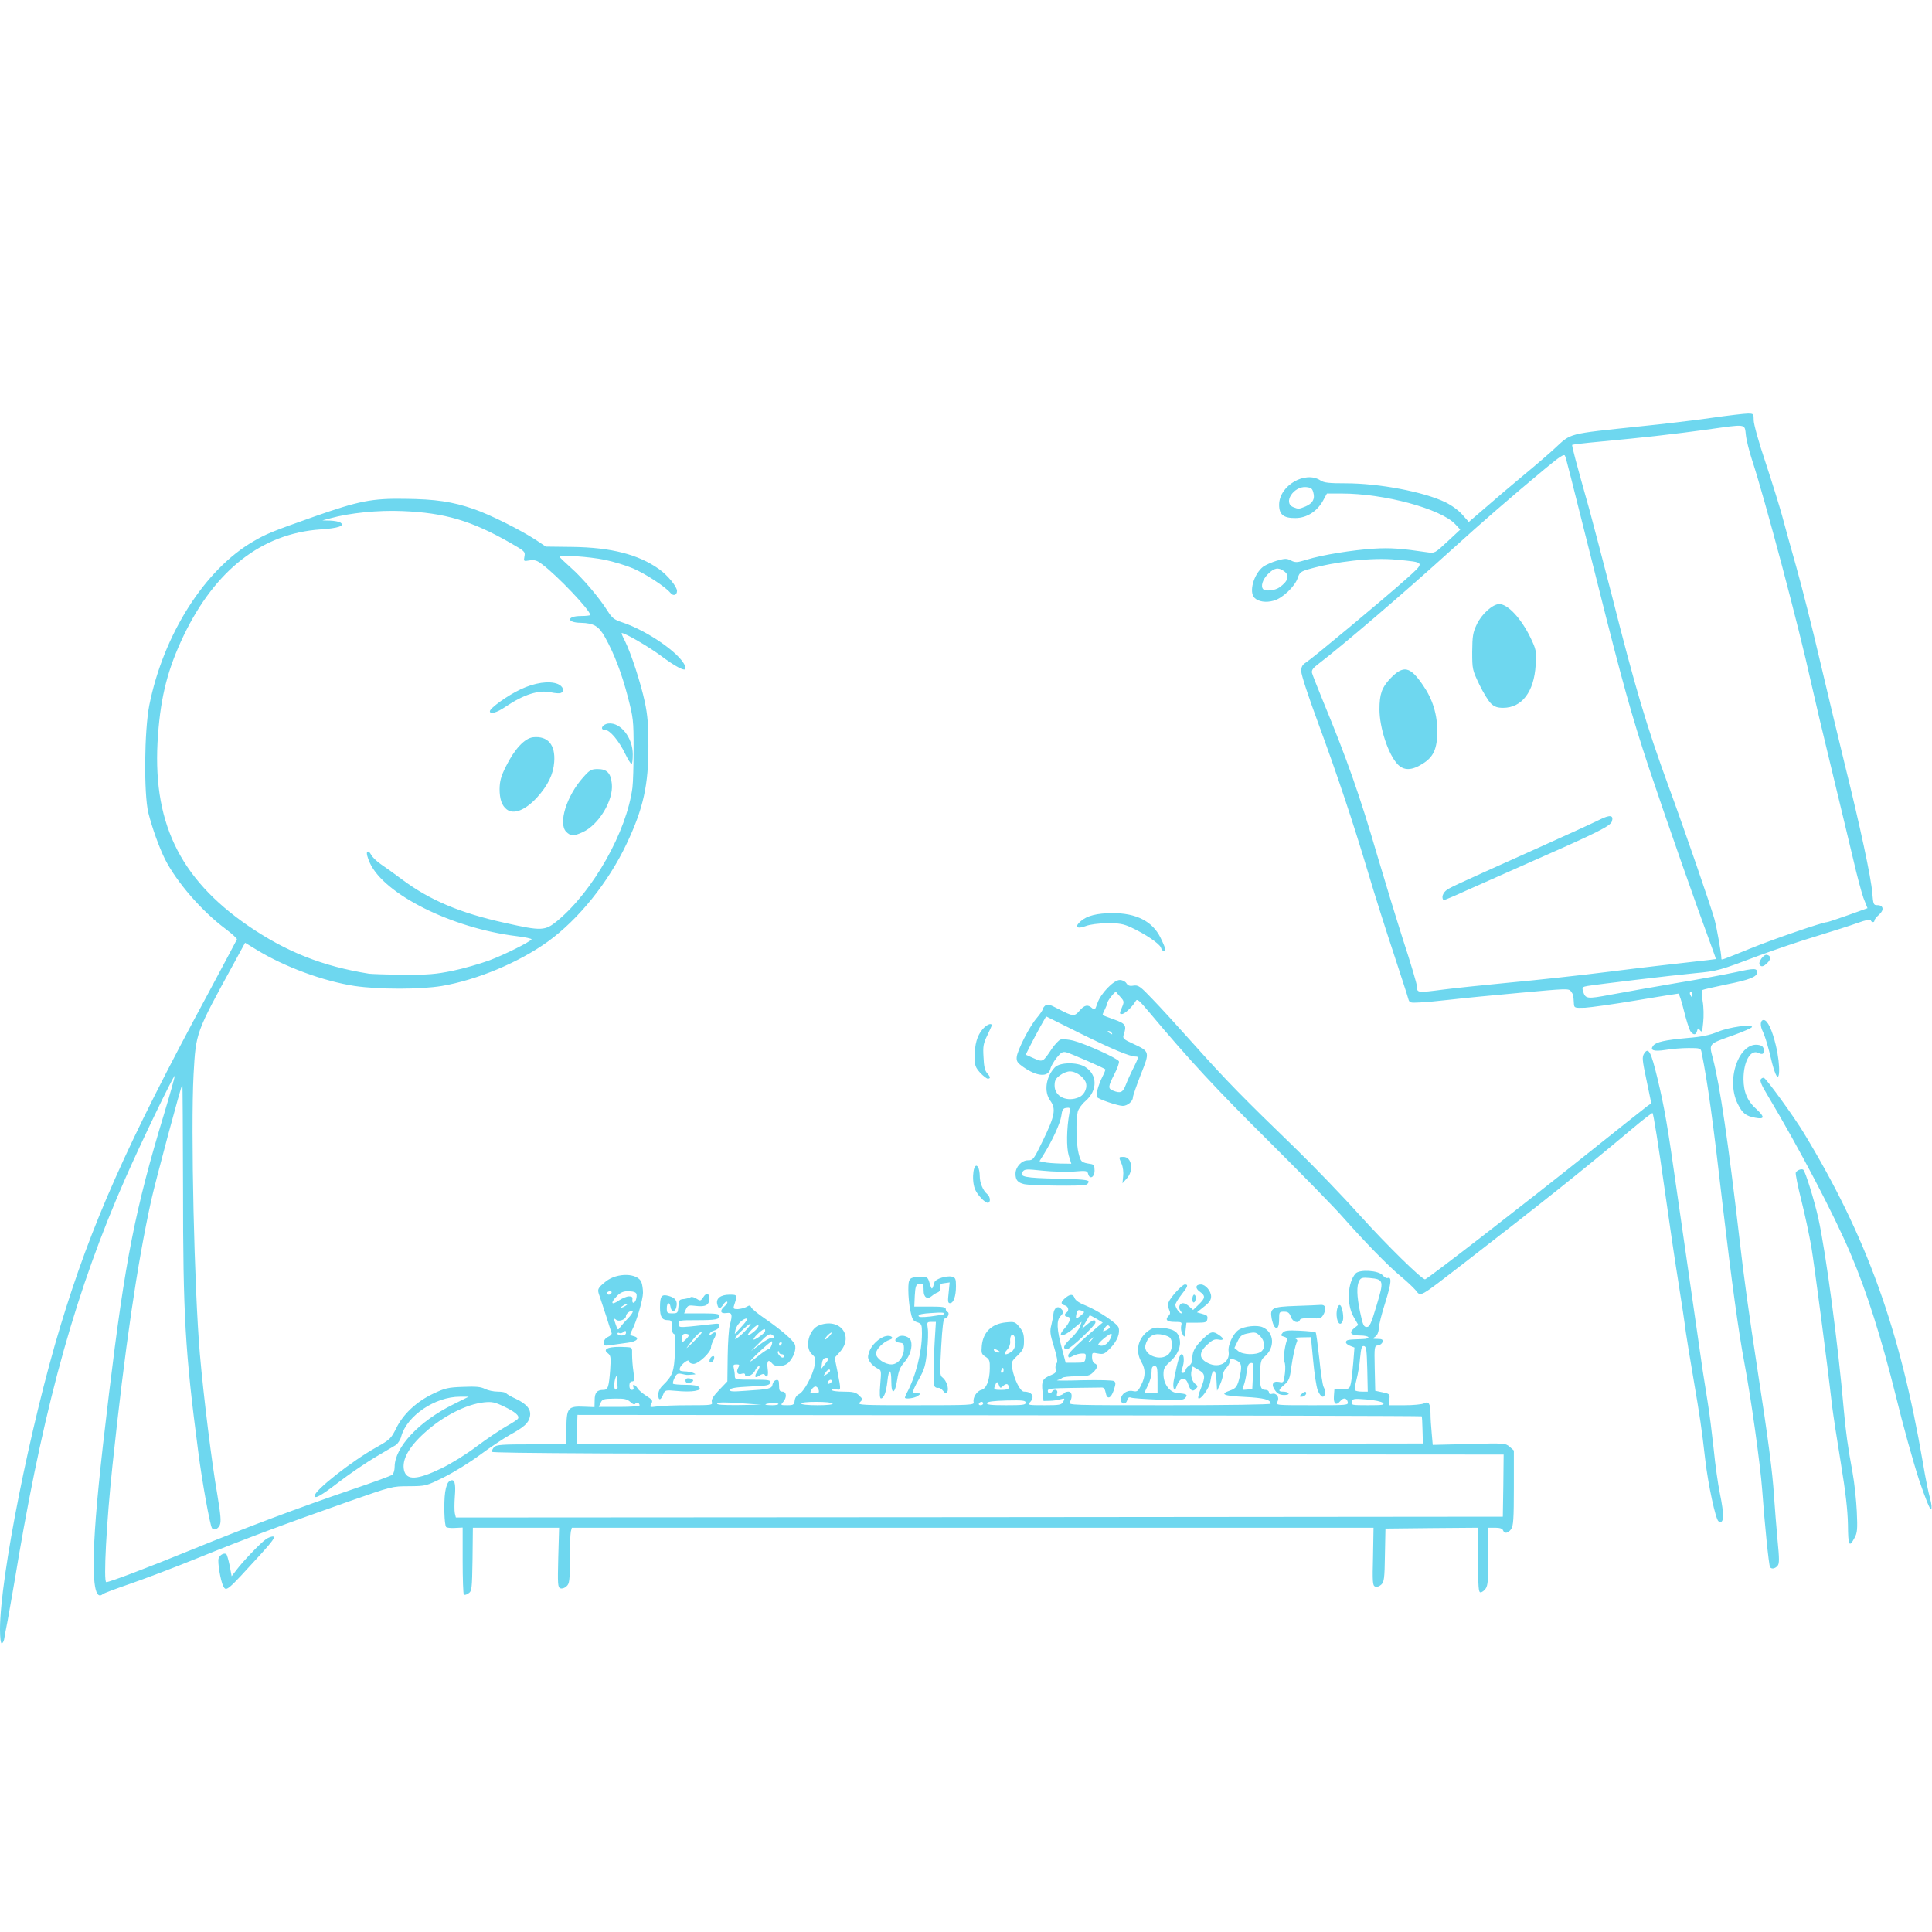 <svg xmlns="http://www.w3.org/2000/svg" xmlns:xlink="http://www.w3.org/1999/xlink" width="1080" viewBox="0 0 810 810" height="1080" preserveAspectRatio="xMidYMid meet"><defs><clipPath id="738ec56489"><path d="M 0 173.348 L 810 173.348 L 810 689 L 0 689 Z M 0 173.348 " clip-rule="nonzero"></path></clipPath></defs><g clip-path="url(#738ec56489)"><path fill="#6ed7ef" d="M 0 683.082 C 0 661.461 12.703 597.562 25.316 555.988 C 38.223 513.348 52.988 480.039 87.152 416.723 C 93.703 404.449 99.203 394.172 99.34 393.828 C 99.41 393.469 97.277 391.477 94.492 389.395 C 84.574 381.988 74.094 369.871 69.176 360.23 C 66.684 355.176 63.832 347.254 62.184 340.773 C 60.258 332.645 60.48 306.316 62.613 295.555 C 68.543 266.027 85.863 238.719 106.266 226.945 C 111.609 223.82 114.035 222.82 131.855 216.531 C 150.332 210.051 155.969 208.898 169.734 209.125 C 182.645 209.262 189.691 210.328 198.609 213.402 C 205.449 215.758 218.152 222.102 224.785 226.445 L 228.84 229.164 L 240.117 229.301 C 256.238 229.523 267.648 232.445 276.277 238.582 C 279.902 241.141 283.754 245.852 283.84 247.707 C 283.84 249.562 282.258 250.062 281.055 248.551 C 278.977 245.988 270.57 240.508 265.363 238.289 C 262.512 237.07 257.301 235.504 253.66 234.715 C 247.113 233.375 234.617 232.516 234.617 233.441 C 234.617 233.648 236.766 235.727 239.324 237.996 C 244.258 242.344 251.305 250.629 254.812 256.266 C 256.582 259.035 257.508 259.824 260.586 260.82 C 272.203 264.602 287.395 275.586 287.395 280.227 C 287.395 281.723 283.254 279.574 276.707 274.656 C 271.637 270.945 262.082 265.395 260.652 265.395 C 260.449 265.395 261.016 266.887 262.012 268.742 C 264.574 273.867 268.645 286.363 270.348 294.336 C 271.5 299.766 271.844 303.977 271.844 312.449 C 271.93 329.07 269.711 338.988 262.715 353.75 C 255.016 370.008 242.539 385.477 229.699 394.758 C 217.43 403.594 199.898 410.863 185.203 413.371 C 176.078 414.867 158.961 414.867 148.684 413.371 C 135.57 411.359 119.309 405.379 107.539 398.18 L 102.758 395.254 L 98.207 403.594 C 81.945 433.324 82.152 432.758 81.156 450.441 C 79.934 473.402 81.449 540.656 83.801 567.758 C 85.367 585.668 88.785 613.34 91.074 626.383 C 92.566 635.441 92.773 637.934 92.137 639.43 C 91.348 641.148 89.578 641.785 88.855 640.648 C 87.996 639.223 84.715 621.176 83.082 608.406 C 77.598 566.469 76.738 551.641 76.738 498.086 C 76.668 474.125 76.582 454.586 76.445 454.652 C 75.879 455.289 65.328 494.664 63.402 503.223 C 57.402 530.531 52.352 565.266 47.145 614.473 C 44.652 638.07 43.293 663.316 44.566 663.316 C 45.922 663.316 61.754 657.336 79.867 649.914 C 104.188 639.996 124.949 632.227 147.617 624.457 C 156.469 621.469 164.098 618.684 164.527 618.254 C 165.027 617.824 165.457 616.328 165.457 614.902 C 165.527 606.703 175.719 595.859 190.051 588.797 L 196.48 585.582 L 192.836 585.582 C 182.422 585.582 170.648 593.504 168.223 602.203 C 167.879 603.629 166.797 605.277 165.953 605.844 C 165.098 606.344 161.246 608.629 157.398 610.898 C 153.547 613.184 146.688 617.824 142.133 621.312 C 134.504 627.156 131.926 628.582 131.926 627.09 C 131.926 624.82 147.48 612.547 157.828 606.773 C 163.531 603.559 163.945 603.129 166.094 598.852 C 169.016 592.867 174.582 587.66 181.629 584.312 C 186.633 581.957 187.922 581.664 194.125 581.457 C 199.469 581.234 201.531 581.391 203.32 582.316 C 204.609 582.953 206.945 583.453 208.664 583.453 C 210.383 583.453 211.879 583.742 212.152 584.086 C 212.375 584.449 214.301 585.582 216.363 586.512 C 220.938 588.66 222.859 591.082 222.141 594.004 C 221.57 596.648 219.785 598.281 213.805 601.566 C 211.156 603.062 205.539 606.773 201.324 609.902 C 197.113 613.047 190.273 617.258 186.133 619.32 C 178.641 623.031 178.641 623.031 171.508 623.102 C 164.375 623.102 164.305 623.168 146.551 629.375 C 117.66 639.566 103.188 644.996 83.285 653.059 C 72.957 657.27 59.895 662.184 54.277 664.109 C 48.707 666.035 43.637 667.891 43.141 668.32 C 39.941 671.02 38.723 664.039 39.512 646.629 C 40.148 633.586 41.867 615.898 45.715 584.156 C 52.418 528.609 56.629 507.074 68.816 466.926 C 71.395 458.367 73.387 451.23 73.234 451.098 C 72.82 450.668 58.625 480.105 52.488 494.168 C 32.156 540.312 19.109 586.805 7.836 652.629 C 6 663.816 3.852 675.797 3.215 679.371 C 2.492 682.859 1.855 686.504 1.719 687.363 C 1.496 688.289 1.066 688.996 0.703 688.996 C 0.293 688.996 0 686.504 0 683.082 Z M 185.066 615.609 C 189.055 613.684 195.551 609.695 199.742 606.48 C 203.953 603.352 209.453 599.641 212.016 598.145 C 214.578 596.719 216.93 595.223 217.156 594.793 C 217.93 593.574 216.004 591.941 211.227 589.656 C 207.461 587.867 206.242 587.594 202.957 587.938 C 195.465 588.727 185.566 593.797 177.934 600.773 C 171.367 606.703 168.445 612.051 169.375 616.328 C 170.371 620.746 174.859 620.539 185.066 615.609 Z M 189.758 407.012 C 194.262 406.086 201.172 404.09 205.105 402.664 C 211.742 400.172 222.07 394.965 222.859 393.828 C 223 393.539 220.145 392.902 216.52 392.473 C 189.414 389.121 161.176 374.992 155.109 361.879 C 153.977 359.387 153.547 357.602 153.977 357.172 C 154.391 356.742 154.973 357.238 155.609 358.375 C 156.109 359.387 157.965 361.156 159.75 362.379 C 161.52 363.582 165.527 366.434 168.652 368.789 C 180.133 377.348 192.836 382.777 211.586 386.902 C 227.207 390.41 228.496 390.324 233.773 385.977 C 248.746 373.5 262.715 348.68 265.141 330.289 C 265.434 328.141 265.637 320.734 265.637 313.879 C 265.637 301.965 265.5 300.969 263.215 292.137 C 260.652 282.355 257.594 274.227 253.66 267.164 C 251.031 262.473 248.949 261.25 243.535 261.113 C 237.402 261.047 237.469 258.262 243.605 258.262 C 245.754 258.262 247.457 258.035 247.457 257.832 C 247.457 255.836 233.621 241.281 227.277 236.57 C 225.145 234.938 224.133 234.645 222.07 234.938 C 219.508 235.367 219.508 235.367 219.871 233.289 C 220.281 231.293 220.008 231.086 214.078 227.668 C 197.75 218.316 186.492 214.969 168.652 214.262 C 158.461 213.832 146.688 215.035 138.629 217.25 L 135.141 218.18 L 138.352 218.25 C 140.141 218.316 142.066 218.68 142.633 219.039 C 144.832 220.379 141.98 221.465 134.281 221.961 C 109.891 223.664 90.281 238.855 77.012 266.457 C 70.465 280.156 67.457 291.57 66.254 308.031 C 63.539 344.039 74.883 368.086 104.117 388.191 C 120.102 399.105 135.141 405.086 154.75 408.234 C 155.746 408.367 162.176 408.594 169.016 408.66 C 179.637 408.73 182.711 408.438 189.758 407.012 Z M 237.402 348.75 C 233.91 345.258 237.555 333.641 244.465 325.941 C 247.25 322.797 247.887 322.438 250.602 322.438 C 254.52 322.438 256.082 324.156 256.512 328.641 C 257.234 335.637 250.961 345.895 244.258 348.902 C 240.547 350.605 239.258 350.605 237.402 348.75 Z M 212.445 339.348 C 210.383 337.766 209.453 334.98 209.453 330.789 C 209.523 327.438 210.023 325.512 212.086 321.371 C 215.727 314.031 219.938 309.527 223.496 309.098 C 229.699 308.465 232.914 312.246 232.348 319.516 C 231.988 324.652 229.699 329.293 225.145 334.348 C 220.215 339.691 215.367 341.617 212.445 339.348 Z M 262.082 315.957 C 259.434 310.523 255.668 306.039 253.727 306.039 C 251.234 306.039 252.523 303.547 255.152 303.324 C 260.223 302.824 265.293 309.324 265.293 316.23 C 265.293 318.52 265.07 320.305 264.797 320.305 C 264.434 320.305 263.215 318.309 262.082 315.957 Z M 205.383 298.184 C 205.383 296.914 212.805 291.57 218.152 289.059 C 224.133 286.207 230.336 285.277 233.91 286.793 C 236.129 287.703 236.832 289.918 235.047 290.555 C 234.547 290.777 232.691 290.641 231.059 290.277 C 225.918 289.129 219.578 291.141 211.879 296.348 C 208.234 298.836 205.383 299.613 205.383 298.184 Z M 194.469 668.527 C 194.195 668.32 193.969 661.824 193.969 654.262 L 193.969 640.426 L 190.773 640.582 C 189.055 640.719 187.336 640.496 187.062 640.219 C 186.27 639.43 185.996 629.941 186.633 625.594 C 186.992 623.168 187.629 621.469 188.488 620.953 C 190.551 619.68 191.188 621.676 190.688 627.449 C 190.48 630.301 190.48 633.449 190.688 634.445 L 191.117 636.215 L 410.625 636.078 L 630.066 635.871 L 630.273 622.895 L 630.406 609.832 L 418.551 609.695 C 261.289 609.559 206.531 609.266 206.309 608.699 C 206.172 608.199 206.531 607.34 207.168 606.703 C 208.164 605.707 210.453 605.555 222.93 605.555 L 237.469 605.555 L 237.469 599.641 C 237.469 590.086 237.969 589.434 245.324 589.793 L 249.242 589.949 L 249.312 587.008 C 249.312 583.883 250.309 582.73 252.887 582.73 C 254.879 582.73 255.238 581.734 255.809 574.461 C 256.168 569.047 256.082 568.328 254.879 567.398 C 252.234 565.473 255.449 564.34 262.512 564.77 C 265.07 564.906 265.07 564.906 265.004 567.898 C 265.004 569.617 265.227 572.828 265.57 575.031 C 266.066 578.605 266 579.172 265.004 579.172 C 264.297 579.172 263.867 579.809 263.867 580.961 C 263.867 582.023 264.297 582.73 264.934 582.73 C 265.57 582.73 265.793 582.316 265.57 581.664 C 264.934 580.102 266.223 580.375 267.289 582.023 C 267.719 582.816 269.418 584.242 271 585.238 C 273.562 586.871 273.77 587.23 273.062 588.59 C 272.273 590.016 272.34 590.086 275.625 589.656 C 277.48 589.363 283.48 589.156 288.961 589.156 C 298.449 589.156 298.879 589.09 298.449 587.801 C 298.172 586.805 298.945 585.445 301.438 582.816 L 304.945 579.172 L 305.082 568.617 C 305.152 562.844 305.582 557 305.941 555.645 C 307.23 551.141 306.938 550.145 304.516 550.504 C 301.938 550.867 301.66 549.438 303.863 547.582 C 304.652 546.859 305.152 546.086 304.875 545.797 C 304.582 545.504 303.863 546 303.293 546.859 C 301.938 548.941 301.23 548.941 300.734 546.93 C 300.012 544.438 302.09 542.805 305.805 542.805 C 309.223 542.805 309.223 542.805 307.73 547.43 C 307.367 548.648 307.574 548.855 309.293 548.855 C 310.359 548.785 312.008 548.441 312.918 547.945 C 314.207 547.152 314.57 547.223 314.93 548.082 C 315.137 548.648 317.695 550.797 320.637 552.789 C 327.547 557.566 332.547 561.914 333.25 563.703 C 333.973 565.543 332.754 568.98 330.758 571.109 C 328.973 573.035 325.121 573.328 323.766 571.68 C 322.133 569.684 321.41 570.477 321.84 573.828 C 322.27 576.816 321.633 578.039 320.551 576.32 C 320.273 575.891 319.414 576.027 318.352 576.75 C 316.355 578.105 316.066 577.109 317.781 574.531 C 318.418 573.535 318.625 572.762 318.211 572.762 C 317.781 572.762 316.992 573.602 316.492 574.754 C 315.566 576.68 312.352 577.883 312.352 576.32 C 312.352 575.82 311.785 575.684 310.996 575.957 C 309.223 576.523 308.504 575.32 309.5 573.465 C 310.152 572.246 310.066 572.039 308.727 572.039 C 307.504 572.039 307.301 572.332 307.645 573.602 C 307.867 574.531 308.074 575.957 308.074 576.816 C 308.074 578.383 308.297 578.449 315.633 578.449 C 322.406 578.449 323.129 578.605 322.906 579.672 C 322.699 580.805 321.562 581.027 314.57 581.305 C 308.57 581.594 306.301 581.957 306.078 582.66 C 305.805 583.453 307.074 583.52 312.781 583.09 C 322.629 582.453 323.625 582.23 323.902 580.375 C 324.055 579.531 324.691 578.742 325.414 578.605 C 326.41 578.383 326.617 578.879 326.617 580.891 C 326.617 582.953 326.91 583.453 328.043 583.453 C 329.832 583.453 329.969 586.012 328.266 587.867 C 327.184 589.09 327.254 589.156 330.039 589.156 C 332.684 589.156 332.961 588.934 333.184 587.164 C 333.32 586.012 334.043 584.945 334.969 584.516 C 336.965 583.656 340.746 576.75 341.52 572.469 C 342.016 569.617 341.949 569.117 340.453 567.828 C 337.172 564.977 339.094 557.277 343.441 555.645 C 352.07 552.359 358.07 559.992 352.227 566.695 L 349.938 569.254 L 351.16 575.254 C 352.656 583.023 352.656 582.953 350.508 582.453 C 349.508 582.164 348.719 582.316 348.719 582.73 C 348.719 583.16 350.797 583.453 353.582 583.453 C 357.5 583.453 358.789 583.742 359.992 584.879 C 361.852 586.664 361.852 586.578 360.426 588.004 C 359.426 589.09 361.559 589.156 383.883 589.156 C 406.98 589.156 408.496 589.09 408.203 587.867 C 407.773 586.012 409.492 583.227 411.418 582.73 C 413.547 582.23 414.906 578.812 414.977 573.758 C 415.043 570.543 414.836 569.906 413.188 568.824 C 411.484 567.758 411.348 567.262 411.621 564.203 C 412.191 558.496 415.695 555.059 421.68 554.422 C 425.254 554.062 425.598 554.148 427.383 556.348 C 428.879 558.137 429.309 559.34 429.309 562.121 C 429.309 565.266 429.031 565.902 426.609 568.328 C 424.031 570.75 423.895 571.18 424.395 573.828 C 425.254 578.449 427.746 583.453 429.309 583.453 C 432.816 583.453 434.016 585.738 431.73 588.004 C 430.734 589.09 431.301 589.156 437.797 589.156 C 444.363 589.156 445 589.02 445.793 587.66 C 446.496 586.234 446.426 586.168 444.57 586.664 C 443.434 587.008 441.355 587.301 440.016 587.301 L 437.504 587.371 L 437.094 583.453 C 436.578 578.965 437.094 577.953 440.652 576.523 C 442.508 575.75 442.938 575.254 442.574 573.965 C 442.371 573.172 442.574 572.039 443.008 571.539 C 443.504 570.906 443.211 568.98 441.871 564.613 C 440.223 559.34 440.082 558.137 440.789 555.488 C 441.219 553.789 441.582 551.707 441.648 550.867 C 441.871 548.512 443.301 547.359 444.637 548.512 C 445.996 549.645 445.996 550.438 444.637 551.793 C 442.867 553.633 443.008 557.137 445.223 565.406 L 446.785 571.336 L 450.773 571.336 C 454.625 571.336 454.848 571.25 455.121 569.324 C 455.348 567.621 455.191 567.398 453.559 567.469 C 452.562 567.469 451.066 567.898 450.207 568.328 C 448.215 569.391 447.855 569.391 447.855 568.188 C 447.855 567.262 453.129 562.191 460.262 556.211 L 462.324 554.492 L 459.625 552.859 C 458.129 552 456.91 551.363 456.84 551.5 C 456.703 551.641 455.98 552.93 455.055 554.492 L 453.488 557.207 L 455.707 555.352 C 458.199 553.289 459.266 552.996 459.266 554.492 C 459.266 555.711 448.711 565.629 447.422 565.629 C 445.293 565.629 445.859 563.977 448.848 561.262 C 450.566 559.699 452.355 557.414 452.77 556.211 L 453.488 554.148 L 450 557.07 C 445.43 560.852 442.938 560.766 446.289 557 C 448.711 554.219 449.277 552.07 447.492 552.07 C 446.289 552.07 446.066 550.934 447.148 550.281 C 448.352 549.508 447.922 547.652 446.426 547.289 C 444.57 546.793 444.637 545.863 446.652 544.164 C 448.711 542.445 449.914 542.445 450.566 544.301 C 450.93 545.227 452.699 546.43 455.348 547.43 C 460.555 549.578 468.391 554.852 468.957 556.57 C 469.68 558.84 468.461 562.121 465.676 565.043 C 463.113 567.691 462.684 567.898 460.332 567.469 C 457.906 566.969 457.84 567.055 457.84 569.047 C 457.84 570.25 458.27 571.336 458.902 571.609 C 460.484 572.176 460.191 573.602 458.27 575.391 C 456.84 576.816 455.777 577.023 451.273 577.023 C 448.352 577.023 445.723 577.316 445.359 577.676 C 444.93 578.039 444.004 578.449 443.211 578.672 C 442.438 578.879 447.219 578.879 453.918 578.672 C 461.051 578.535 466.465 578.672 467.035 579.035 C 467.824 579.602 467.824 580.168 466.965 582.816 C 465.762 586.441 464.109 586.941 463.543 583.812 C 463.254 582.387 462.754 581.664 461.91 581.734 C 461.258 581.734 455.914 581.801 450 581.887 C 441.012 582.023 439.293 582.164 439.293 583.09 C 439.293 584.312 440.445 584.516 441.082 583.453 C 441.941 582.094 443.711 582.66 443.211 584.086 C 442.867 585.238 443.074 585.375 444.293 585.086 C 445.07 584.879 445.926 584.449 446.152 584.086 C 446.355 583.742 447.148 583.453 447.922 583.453 C 449.418 583.453 449.777 585.516 448.574 587.801 C 447.785 589.156 448.488 589.156 490.285 589.156 C 514.172 589.156 532.723 588.863 532.723 588.52 C 532.723 586.805 530.008 586.082 521.875 585.668 C 512.957 585.238 511.254 584.516 515.605 583.023 C 518.316 582.094 518.812 581.305 519.883 576.68 C 520.812 572.398 520.449 571.109 517.738 570.113 C 515.809 569.391 515.605 569.477 515.605 570.68 C 515.605 571.402 514.969 572.676 514.172 573.465 C 513.383 574.258 512.746 575.527 512.746 576.32 C 512.746 577.109 512.184 578.965 511.531 580.461 L 510.258 583.09 L 510.035 578.965 C 509.895 576.75 509.535 574.891 509.105 574.891 C 508.332 574.891 508.043 575.598 507.406 579.379 C 506.977 582.023 503.332 587.094 502.406 586.234 C 502.195 585.945 502.629 584.086 503.488 582.094 C 505.48 577.023 505.324 575.957 502.488 574.324 L 500.051 572.898 L 499.551 574.688 C 499.051 576.816 499.777 579.242 501.27 580.375 C 502.266 581.098 502.266 581.305 501.336 582.316 C 499.98 583.656 499.051 583.023 498.125 580.238 C 496.918 576.75 494.496 577.453 493.141 581.664 C 492.348 584.086 491.508 581.527 492.141 578.605 C 493.844 570.113 494.566 567.758 495.426 567.758 C 496.492 567.758 496.629 571.109 495.633 573.758 C 495.133 575.254 495.203 575.598 495.992 575.598 C 496.559 575.598 497.059 575.098 497.059 574.531 C 497.059 573.965 497.715 573.105 498.484 572.605 C 499.484 571.969 499.91 570.906 499.91 569.117 C 499.91 566.402 501.406 563.977 505.254 560.488 C 507.766 558.203 508.609 558.066 510.965 559.629 C 513.312 561.195 513.25 562.121 510.824 561.625 C 509.262 561.348 508.266 561.777 506.117 563.773 C 502.488 567.125 502.629 569.684 506.547 571.539 C 511.188 573.828 515.809 571.18 515.102 566.625 C 514.676 563.977 517.031 558.996 519.387 557.5 C 521.734 555.988 527.219 555.418 529.438 556.484 C 534.285 558.633 534.648 565.043 530.141 568.824 C 528.645 570.113 528.441 570.973 528.305 575.598 C 528.148 581.457 528.508 582.73 530.66 582.73 C 531.363 582.73 532 583.16 532 583.742 C 532 584.379 532.496 584.586 533.285 584.379 C 535.215 583.883 536.57 585.875 535.574 587.66 C 534.781 589.156 534.852 589.156 550.113 589.156 C 565.031 589.156 565.379 589.156 565.031 587.73 C 564.602 586.012 563.176 585.875 561.953 587.371 C 560.172 589.52 559.031 588.66 559.242 585.375 L 559.465 582.387 L 562.59 582.387 C 565.668 582.387 565.805 582.316 566.371 579.875 C 566.664 578.535 567.094 574.602 567.371 571.18 L 567.867 564.977 L 565.945 564.203 C 564.875 563.84 564.105 563.051 564.309 562.551 C 564.602 561.691 565.168 561.625 571.082 561.418 C 575.156 561.348 574.297 559.922 570.152 559.922 C 566.371 559.922 565.379 558.77 567.734 556.848 L 569.453 555.488 L 567.453 552 C 564.52 546.723 564.945 537.871 568.301 533.953 C 569.949 532.098 578.008 532.594 579.711 534.676 C 580.363 535.449 581.293 536.031 581.789 535.809 C 583.562 535.242 583.352 537.805 580.793 546.086 C 579.281 550.711 578.078 555.645 578.078 556.914 C 578.008 558.41 577.512 559.699 576.652 560.352 C 575.297 561.262 575.359 561.348 577.582 561.348 C 579.434 561.348 579.867 561.625 579.641 562.551 C 579.504 563.273 578.711 563.91 577.785 564.047 C 576.219 564.27 576.156 564.406 576.359 573.672 L 576.582 583.09 L 579.641 583.742 C 582.633 584.379 582.785 584.449 582.492 586.805 L 582.223 589.156 L 588.922 589.156 C 592.551 589.156 596.262 588.797 597.051 588.367 C 598.973 587.301 599.75 588.52 599.75 592.715 C 599.75 594.5 599.973 598.145 600.246 600.844 L 600.68 605.777 L 615.871 605.414 C 630.703 604.984 631.133 605.055 632.918 606.551 L 634.691 608.133 L 634.691 623.805 C 634.691 636.801 634.484 639.723 633.559 641.078 C 632.266 642.848 630.773 643.141 630.137 641.578 C 629.91 640.855 628.777 640.496 626.852 640.496 L 624 640.496 L 624 652.488 C 624 662.113 623.797 664.746 622.867 666.035 C 622.281 666.895 621.285 667.598 620.715 667.598 C 619.855 667.598 619.723 665.398 619.723 654.055 L 619.723 640.496 L 600.316 640.648 L 580.859 640.855 L 580.637 651.973 C 580.5 661.961 580.277 663.25 579.074 664.383 C 578.281 665.105 577.219 665.465 576.512 665.176 C 575.5 664.746 575.359 663.387 575.652 652.629 L 575.859 640.496 L 239.754 640.496 L 239.324 642.074 C 239.121 643.004 238.895 648.211 238.895 653.762 C 238.895 662.82 238.758 663.973 237.469 665.105 C 236.695 665.809 235.629 666.172 234.91 665.895 C 233.844 665.465 233.773 664.176 234.051 652.988 L 234.41 640.496 L 198.25 640.496 L 198.109 653.762 C 197.906 666.309 197.82 667.098 196.395 668.027 C 195.621 668.594 194.691 668.816 194.469 668.527 Z M 596.395 599.57 C 596.332 596.496 596.191 593.867 596.039 593.797 C 595.898 593.641 516.234 593.438 418.98 593.367 L 242.109 593.211 L 241.902 599.348 L 241.68 605.555 L 419.117 605.414 L 596.555 605.191 Z M 268.148 589.227 C 268.148 588.16 266.859 587.66 266.359 588.52 C 266 589.02 265.293 588.727 264.297 587.801 C 262.941 586.578 261.875 586.305 257.664 586.375 C 253.094 586.441 252.523 586.578 251.805 588.16 L 251.031 589.863 L 259.59 589.863 C 264.434 589.863 268.148 589.586 268.148 589.227 Z M 310.289 588.297 C 304.223 587.867 301.23 587.867 300.734 588.367 C 300.168 588.934 302.797 589.156 309.566 589.09 L 319.125 588.934 Z M 326.344 588.59 C 325.98 588.004 320.91 588.297 320.91 588.863 C 320.91 589.02 322.199 589.156 323.832 589.156 C 325.414 589.156 326.547 588.863 326.344 588.59 Z M 349.078 588.434 C 348.875 588.004 345.797 587.73 342.238 587.73 C 338.461 587.73 335.898 588.004 335.898 588.434 C 335.898 588.863 338.664 589.156 342.738 589.156 C 347.086 589.156 349.375 588.863 349.078 588.434 Z M 412.191 588.434 C 412.191 588.004 411.914 587.73 411.555 587.73 C 411.125 587.73 410.625 588.004 410.422 588.434 C 410.195 588.797 410.488 589.156 411.055 589.156 C 411.691 589.156 412.191 588.797 412.191 588.434 Z M 430.031 588.09 C 430.031 587.164 428.809 587.008 422.039 587.164 C 416.469 587.301 413.977 587.66 413.77 588.23 C 413.547 588.934 415.473 589.156 421.746 589.156 C 428.742 589.156 430.031 589.02 430.031 588.09 Z M 579.777 588.16 C 579.141 587.594 576.289 587.008 572.941 586.734 C 567.523 586.305 567.094 586.375 566.734 587.73 C 566.371 589.09 566.734 589.156 573.574 589.156 C 579.711 589.156 580.637 589.02 579.777 588.16 Z M 343.238 582.73 C 343.031 581.957 342.445 581.305 341.879 581.305 C 341.379 581.305 340.59 581.957 340.18 582.73 C 339.457 584.02 339.594 584.156 341.52 584.156 C 343.238 584.156 343.527 583.949 343.238 582.73 Z M 573.234 574.031 C 573.004 565.973 572.871 564.547 571.871 564.34 C 570.941 564.203 570.652 565.043 570.223 569.324 C 570.02 572.176 569.293 576.25 568.727 578.383 C 568.16 580.531 567.867 582.523 568.09 582.883 C 568.301 583.16 569.586 583.453 570.941 583.453 L 573.438 583.453 Z M 258.934 581.801 C 258.867 581.527 258.867 580.102 258.797 578.605 C 258.797 576.457 258.66 576.25 258.16 577.383 C 257.301 579.465 257.301 582.883 258.23 582.594 C 258.66 582.453 258.934 582.094 258.934 581.801 Z M 422.898 581.801 C 422.898 580.168 421.969 579.809 420.613 581.027 C 419.477 582.164 419.324 582.094 418.754 580.598 C 418.121 578.965 417.828 579.102 416.969 581.457 C 416.625 582.523 416.969 582.73 419.684 582.73 C 421.902 582.73 422.898 582.453 422.898 581.801 Z M 525.297 576.816 C 525.656 571.68 525.516 571.25 524.371 571.473 C 523.441 571.609 523.027 572.605 522.664 575.254 C 522.441 577.246 521.875 579.738 521.449 580.805 C 520.59 582.816 520.672 582.816 522.805 582.594 L 525.02 582.387 Z M 348.719 579.102 C 348.719 578.105 347.516 578.383 347.086 579.465 C 346.793 580.168 347.016 580.375 347.723 580.102 C 348.219 579.875 348.719 579.465 348.719 579.102 Z M 348.016 574.754 C 348.016 573.672 346.949 574.188 346.02 575.598 C 345.164 576.953 345.23 577.023 346.59 576.18 C 347.379 575.684 348.016 575.031 348.016 574.754 Z M 420.75 574.531 C 420.75 573.965 420.613 573.465 420.473 573.465 C 420.32 573.465 420.043 573.965 419.754 574.531 C 419.547 575.098 419.684 575.598 420.043 575.598 C 420.473 575.598 420.75 575.098 420.75 574.531 Z M 347.293 569.684 C 347.293 569.324 346.727 569.188 346.09 569.324 C 345.23 569.477 344.734 570.32 344.594 571.68 L 344.371 573.828 L 345.797 572.039 C 346.656 571.043 347.293 569.977 347.293 569.684 Z M 318.559 567.984 C 320.207 566.695 321.84 565.629 322.27 565.629 C 322.992 565.629 324.125 562.914 323.625 562.344 C 323.488 562.191 321.047 564.203 318.352 566.762 C 313.281 571.539 313.348 572.176 318.559 567.984 Z M 328.766 568.48 C 328.766 568.051 328.266 567.758 327.684 567.758 C 327.117 567.758 326.617 567.398 326.617 566.898 C 326.617 566.469 326.41 566.332 326.188 566.555 C 325.621 567.125 327.184 569.188 328.113 569.188 C 328.473 569.188 328.766 568.824 328.766 568.48 Z M 424.168 566.625 C 425.82 565.473 426.316 561.914 425.098 559.992 C 424.254 558.703 423.258 560.422 423.535 562.621 C 423.602 563.617 423.035 565.043 422.109 566.039 C 420.25 568.051 421.609 568.48 424.168 566.625 Z M 528.715 566.695 C 530.574 565.266 530.367 562.277 528.305 560.129 C 526.656 558.566 526.156 558.41 523.371 558.996 C 520.672 559.492 520.023 559.992 518.883 562.344 L 517.527 565.129 L 519.164 566.469 C 521.105 568.051 526.723 568.188 528.715 566.695 Z M 418.617 566.332 C 417.191 565.406 416.262 565.406 416.832 566.332 C 417.055 566.695 417.828 567.055 418.48 567.055 C 419.547 567.055 419.547 566.898 418.617 566.332 Z M 323.625 560.988 C 324.055 561.125 324.484 560.988 324.484 560.559 C 324.484 560.199 323.988 559.699 323.336 559.426 C 322.562 559.133 320.98 560.199 318.559 562.773 L 314.859 566.469 L 318.781 563.547 C 320.91 561.914 323.129 560.766 323.625 560.988 Z M 327.684 563.48 C 327.906 563.051 327.77 562.773 327.406 562.773 C 326.977 562.773 326.617 563.051 326.617 563.48 C 326.617 563.84 326.754 564.203 326.91 564.203 C 327.117 564.203 327.477 563.84 327.684 563.48 Z M 464.402 562.914 C 465.676 561.484 466.535 559.199 465.828 559.199 C 464.832 559.27 460.055 563.273 460.484 563.773 C 461.328 564.613 463.34 564.203 464.402 562.914 Z M 457.906 561.484 C 458.836 560.422 458.766 560.352 457.699 561.262 C 456.98 561.777 456.41 562.344 456.41 562.484 C 456.41 563.051 456.98 562.688 457.906 561.484 Z M 314.637 555.281 C 315.066 554.492 313.777 555.281 311.855 557.07 C 309.859 558.84 308.227 560.695 308.141 561.195 C 308.074 562.344 313.57 557.344 314.637 555.281 Z M 320.637 558.41 C 320.844 557.996 320.844 557.5 320.637 557.277 C 320.137 556.777 315.926 560.559 315.926 561.555 C 315.926 562.191 319.914 559.562 320.637 558.41 Z M 348.719 558.703 C 348.719 558.496 348.082 558.84 347.293 559.562 C 346.52 560.266 345.867 561.125 345.867 561.484 C 345.867 561.777 346.52 561.418 347.293 560.629 C 348.082 559.836 348.719 558.996 348.719 558.703 Z M 316.203 558.203 C 317.352 557.277 318.125 556.141 317.988 555.711 C 317.781 555.215 316.633 555.988 315.203 557.414 C 312.508 560.266 313.074 560.766 316.203 558.203 Z M 311.285 555.781 C 312.918 553.992 313.641 552.789 313.074 552.789 C 311.355 552.859 308.934 555.281 308.363 557.5 C 308.074 558.633 308.004 559.426 308.141 559.199 C 308.297 558.996 309.723 557.5 311.285 555.781 Z M 465.262 556.277 C 464.68 555.281 463.973 555.488 462.977 557.07 C 462.188 558.34 462.254 558.41 463.906 557.637 C 464.832 557.207 465.469 556.57 465.262 556.277 Z M 577.148 547.289 C 580.277 536.875 580.207 536.375 574.227 535.809 C 571.152 535.535 570.516 535.742 569.879 536.961 C 568.727 539.094 568.797 543.305 570.223 550.074 C 571.375 555.488 571.73 556.348 573.004 556.348 C 574.227 556.348 574.863 554.992 577.148 547.289 Z M 453.266 551.434 C 454.691 550.281 454.777 550.008 453.852 549.645 C 451.996 548.941 451.633 549.148 451.273 551.004 C 450.844 553.133 451.066 553.219 453.266 551.434 Z M 93.566 664.898 C 92.5 662.887 91.141 654.828 91.641 653.402 C 92.07 651.973 93.855 650.91 94.855 651.562 C 95.129 651.699 95.781 653.918 96.281 656.34 L 97.121 660.824 L 99.047 658.332 C 101.695 654.758 109.117 646.992 111.457 645.359 C 112.539 644.566 113.965 644.07 114.602 644.207 C 115.527 644.344 114.172 646.285 109.117 651.836 C 95.059 667.238 94.855 667.461 93.566 664.898 Z M 742.09 656.977 C 741.59 656.254 739.738 637.863 738.824 624.82 C 738.031 614.043 734.117 586.012 731.332 571.336 C 728.906 558.496 725.984 537.098 722.414 506.781 C 718.129 469.555 716.066 454.652 713.426 441.316 C 713.078 439.461 712.922 439.391 707.938 439.391 C 705.086 439.391 700.742 439.754 698.246 440.184 C 693.242 440.957 691.543 440.32 693.172 438.328 C 694.465 436.832 698.023 436.039 707.441 435.18 C 713.578 434.684 716.859 433.977 720.281 432.551 C 724.902 430.625 734.543 429.27 734.543 430.559 C 734.543 430.902 731.039 432.484 726.828 433.977 C 716.066 437.828 716.5 437.328 718.129 443.738 C 721.055 454.793 724.629 479.332 729.184 518.555 C 731.195 536.102 733.117 549.938 737.039 575.598 C 741.316 603.266 743.176 617.531 743.742 626.949 C 744.098 631.867 744.734 640.289 745.238 645.633 C 746.027 653.625 746.027 655.617 745.238 656.477 C 744.238 657.68 742.672 657.973 742.09 656.977 Z M 774.762 639.152 C 774.625 633.086 773.836 625.887 771.773 613.34 C 770.191 603.766 768.559 593.008 768.125 589.52 C 765.98 570.613 760.703 530.602 759.43 522.832 C 758.57 517.918 756.715 509.137 755.219 503.223 C 753.727 497.379 752.73 492.172 752.867 491.676 C 753.297 490.676 755.152 489.887 756.012 490.387 C 756.852 490.953 760.633 503.086 762.352 510.785 C 765.484 524.965 770.621 563.41 773.043 591.289 C 773.836 600.141 774.695 606.551 776.688 617.328 C 777.477 621.605 778.25 629.012 778.477 633.723 C 778.816 641.148 778.68 642.645 777.547 644.707 C 775.262 648.984 774.832 648.125 774.762 639.152 Z M 720.484 637.797 C 719.281 637.004 716.137 622.379 714.934 611.98 C 713.355 598.215 712.719 594.141 710 578.105 C 708.645 570.25 707.219 561.418 706.789 558.496 C 706.445 555.574 705.02 545.934 703.594 537.098 C 702.168 528.246 699.742 511.715 698.16 500.371 C 695.172 479.195 693.242 467.062 692.816 466.633 C 692.676 466.496 688.762 469.484 684.121 473.402 C 662.086 491.879 646.895 503.926 613.738 529.605 C 594.402 544.508 595.828 543.734 593.473 540.879 C 592.41 539.66 589.625 537.031 587.273 535.105 C 581.996 530.758 572.078 520.547 563.379 510.715 C 559.824 506.574 545.699 492.172 532.086 478.613 C 509.828 456.512 498.848 444.668 482.156 424.781 C 477.379 419.078 476.746 418.578 476.09 419.781 C 474.73 422.137 471.535 425.125 470.383 425.125 C 469.316 425.125 469.316 424.922 470.316 422.496 C 471.379 420.004 471.312 419.781 469.816 418.078 C 468.887 417.066 468.027 416.07 467.961 415.863 C 467.598 415.363 464.25 419.574 464.25 420.504 C 464.25 420.848 463.75 422.137 463.184 423.27 C 462.547 424.422 462.188 425.418 462.324 425.555 C 462.41 425.695 464.609 426.555 467.102 427.414 C 472.035 429.199 472.465 429.906 471.039 434.047 C 470.676 435.336 471.176 435.836 474.816 437.469 C 482.156 440.887 482.156 440.816 478.238 450.598 C 476.449 455.223 474.957 459.5 474.957 460.152 C 474.957 461.719 472.668 463.645 470.746 463.645 C 468.684 463.645 460.484 460.859 459.902 459.93 C 459.332 459.004 460.484 454.793 462.254 451.301 C 463.047 449.738 463.543 448.449 463.406 448.312 C 462.824 447.746 448.781 441.609 447.062 441.18 C 445.5 440.816 444.863 441.18 443.008 443.465 C 441.785 445.027 440.582 447.09 440.359 448.176 C 439.434 451.73 434.738 451.371 428.965 447.316 C 426.609 445.664 426.113 444.961 426.25 443.242 C 426.457 440.457 431.664 430.195 434.738 426.707 C 436.078 425.125 437.16 423.492 437.16 423.133 C 437.16 422.773 437.66 422.066 438.227 421.57 C 439.156 420.848 440.016 421.07 443.434 422.859 C 449.848 426.211 450.414 426.277 452.562 423.77 C 454.625 421.344 456.051 421 457.84 422.633 C 458.902 423.633 459.129 423.426 460.055 420.711 C 461.328 416.652 466.895 410.863 469.457 410.863 C 470.605 410.863 471.742 411.445 472.238 412.219 C 472.895 413.215 473.598 413.508 475.23 413.215 C 477.242 412.941 478.016 413.441 483.152 418.852 C 486.301 422.066 494.273 430.832 500.977 438.328 C 514.172 453.09 521.379 460.426 543.133 481.465 C 550.977 489.098 563.176 501.797 570.223 509.633 C 581.43 522.043 596.039 536.375 597.465 536.375 C 598.324 536.375 639.465 504.512 664.645 484.387 C 678.207 473.559 689.965 464.211 690.754 463.645 L 692.32 462.574 L 690.32 452.953 C 688.469 444.238 688.398 443.172 689.328 441.676 C 691.113 438.895 692.18 440.816 694.891 452.094 C 697.812 464.211 699.156 471.977 703.164 500.371 C 705.879 519.414 712.152 562.688 713.852 574.531 C 714.285 577.246 715.207 583.227 715.934 587.73 C 716.703 592.215 717.77 601.203 718.492 607.703 C 719.129 614.18 720.281 622.379 721.055 626.023 C 722.977 635.305 722.84 639.293 720.484 637.797 Z M 471.965 454.879 C 472.602 453.227 474.098 449.875 475.387 447.383 C 477.309 443.465 477.449 442.965 476.246 442.965 C 473.598 442.965 466.328 439.891 452.629 433.117 L 438.59 426.125 L 436.164 430.402 C 434.809 432.828 432.953 436.402 431.887 438.465 L 430.031 442.176 L 433.379 443.672 C 437.23 445.391 437.23 445.32 440.945 439.754 C 442.215 437.898 443.863 436.109 444.637 435.836 C 445.43 435.543 447.785 435.766 449.914 436.266 C 455.121 437.605 468.613 443.738 469.113 444.961 C 469.316 445.527 468.461 447.949 467.188 450.375 C 464.543 455.582 464.473 456.371 466.602 457.23 C 469.746 458.504 470.746 458.074 471.965 454.879 Z M 466.035 432.98 C 465.828 432.551 465.176 432.258 464.746 432.258 C 464.25 432.258 464.336 432.551 464.973 432.98 C 466.328 433.84 466.602 433.84 466.035 432.98 Z M 804.562 620.387 C 802.207 613.184 797.793 597.422 794.871 585.375 C 788.875 561.262 782.598 541.309 775.828 525.551 C 768.922 509.203 754.359 481.465 740.953 459.004 C 738.465 454.945 737.738 453.02 738.242 452.453 C 738.668 451.938 739.234 451.73 739.598 451.938 C 740.953 452.73 752.438 468.625 756.219 474.918 C 782.461 518.125 796.59 557.207 806.215 613.406 C 807.211 619.457 808.57 626.16 809.203 628.238 C 809.84 630.594 809.996 632.363 809.637 632.727 C 809.203 633.156 807.281 628.379 804.562 620.387 Z M 469.957 586.734 C 469.957 584.449 472.465 582.66 475.023 583.227 C 476.746 583.59 477.156 583.312 478.445 580.668 C 480.301 577.023 480.371 574.188 478.512 570.973 C 475.816 566.195 477.156 560.852 481.797 557.707 C 483.516 556.57 484.582 556.418 487.793 556.777 C 492.211 557.277 493.93 558.41 494.566 561.418 C 495.27 564.477 493.773 567.984 490.648 570.82 C 488.223 572.969 487.793 573.828 487.793 576.18 C 487.793 580.238 490.355 583.742 493.5 584.02 C 497.484 584.379 498.125 584.656 496.988 586.012 C 496.129 587.094 494.633 587.164 485.645 586.805 C 479.941 586.578 474.816 586.234 474.168 585.945 C 473.391 585.668 472.895 585.945 472.602 586.941 C 472.105 589.09 469.957 588.863 469.957 586.734 Z M 485.301 578.449 C 485.301 573.465 485.148 572.762 484.082 572.762 C 483.086 572.762 482.793 573.328 482.793 575.254 C 482.793 576.68 482.156 579.035 481.367 580.598 C 480.594 582.164 479.941 583.59 479.941 583.812 C 479.941 584.02 481.16 584.156 482.656 584.156 L 485.301 584.156 Z M 489.926 567.758 C 491.645 566.039 491.852 561.914 490.285 560.629 C 489.719 560.199 488 559.629 486.504 559.426 C 483.293 558.996 481.09 560.629 480.234 563.91 C 479.168 568.121 486.645 571.043 489.926 567.758 Z M 275.984 584.879 C 275.984 583.312 276.621 582.023 277.98 580.734 C 281.984 576.816 282.617 575.098 282.98 566.898 C 283.188 561.484 283.047 559.199 282.48 559.199 C 282.051 559.199 281.691 557.996 281.691 556.348 C 281.691 553.855 281.484 553.496 280.059 553.496 C 277.551 553.496 276.707 552.137 276.707 548.148 C 276.707 543.371 277.344 542.512 280.266 543.305 C 283.188 544.078 284.184 545.504 283.547 548.082 C 282.98 550.281 281.484 550.211 281.125 547.945 C 280.762 545.59 279.559 546.086 279.559 548.512 C 279.559 550.438 279.766 550.641 281.898 550.641 C 284.047 550.641 284.184 550.438 284.406 548.012 C 284.613 544.938 284.68 544.797 286.965 544.594 C 287.965 544.438 289.113 544.164 289.527 543.871 C 289.957 543.578 291.109 543.871 292.035 544.508 C 293.602 545.504 293.738 545.504 294.891 543.801 C 296.16 541.809 297.383 542.082 297.383 544.508 C 297.383 547.152 295.664 548.012 291.812 547.516 C 288.754 547.152 288.395 547.223 287.602 548.855 L 286.828 550.641 L 294.238 550.641 C 300.098 550.641 301.66 550.867 301.66 551.641 C 301.66 553.219 300.012 553.496 291.969 553.496 C 284.836 553.496 284.543 553.562 284.543 554.992 C 284.543 556.484 284.75 556.57 289.391 556.141 C 292.035 555.848 295.887 555.488 298.02 555.215 C 301.438 554.785 301.801 554.852 301.523 556.074 C 301.438 556.777 300.512 557.566 299.598 557.773 C 298.586 557.996 297.676 558.633 297.52 559.199 C 297.16 560.129 297.316 560.129 298.379 559.27 C 300.168 557.773 300.734 558.996 299.309 561.418 C 298.672 562.621 298.086 564.203 298.086 564.906 C 298.086 566.969 292.809 571.902 290.68 571.832 C 289.684 571.746 288.824 571.25 288.824 570.75 C 288.824 569.477 285.473 572.039 285.043 573.602 C 284.75 574.602 285.109 574.891 286.898 574.961 C 288.188 574.961 289.82 575.254 290.613 575.598 C 291.883 576.18 291.883 576.25 290.25 576.32 C 287.758 576.523 287.965 576.523 285.832 576.027 C 284.184 575.684 283.684 575.891 282.824 577.676 C 282.258 578.742 281.984 579.875 282.188 580.168 C 282.48 580.375 284.836 580.598 287.395 580.598 C 290.746 580.598 292.465 580.891 293.105 581.594 C 293.738 582.453 293.465 582.73 291.316 583.16 C 289.82 583.453 286.469 583.453 283.754 583.16 C 278.977 582.73 278.77 582.816 278.133 584.449 C 277.121 587.164 275.984 587.371 275.984 584.879 Z M 294.168 558.633 C 293.668 558.137 291.883 559.77 289.391 563.051 C 287.191 565.973 287.191 565.973 290.816 562.484 C 292.809 560.488 294.391 558.77 294.168 558.633 Z M 288.824 559.77 C 288.824 559.492 288.188 559.199 287.395 559.199 C 286.332 559.199 285.973 559.699 285.973 561.125 C 285.973 562.914 285.973 562.98 287.395 561.691 C 288.188 560.988 288.824 560.129 288.824 559.77 Z M 369.051 580.375 C 369.551 574.531 369.551 574.461 367.762 573.672 C 366.766 573.172 365.406 572.039 364.773 571.043 C 363.773 569.547 363.707 568.824 364.41 566.762 C 365.34 563.977 368.555 560.852 371.336 560.199 C 373.539 559.629 375.188 560.988 373.039 561.691 C 370.41 562.551 367.266 565.629 367.266 567.469 C 367.266 569.477 370.84 572.039 373.762 572.039 C 376.391 572.039 378.812 569.117 378.969 565.836 C 379.035 563.344 378.812 563.117 377.043 562.914 C 374.965 562.621 374.758 561.555 376.68 560.422 C 378.246 559.426 381.391 560.422 381.891 562.121 C 382.68 564.613 381.598 568.395 379.172 571.109 C 377.406 573.105 376.75 574.688 376.184 578.312 C 375.258 584.516 373.691 585.086 373.691 579.242 C 373.691 573.602 372.609 573.602 372.043 579.172 C 371.543 583.742 370.547 586.305 369.344 586.305 C 368.844 586.305 368.691 584.379 369.051 580.375 Z M 379.398 585.945 C 379.398 585.738 379.672 585.016 380.031 584.312 C 383.883 577.246 386.531 566.898 386.531 559.062 C 386.531 555.281 386.375 554.992 384.52 554.355 C 382.75 553.789 382.391 553.066 381.664 549.508 C 381.168 547.289 380.824 543.371 380.824 540.879 C 380.824 535.809 381.168 535.449 386.102 535.379 C 388.797 535.312 389.023 535.449 389.797 538.164 C 390.656 541.016 390.809 540.949 391.805 537.527 C 392.234 536.172 396.859 534.742 399.078 535.242 C 400.57 535.672 400.797 536.102 400.797 539.23 C 400.797 543.441 399.781 546.363 398.285 546.363 C 397.426 546.363 397.289 545.656 397.719 542.016 L 398.148 537.664 L 396.086 537.957 C 394.438 538.094 394.008 538.457 394.16 539.812 C 394.297 540.812 393.867 541.586 393.078 541.875 C 392.441 542.082 391.309 542.805 390.656 543.371 C 388.797 544.938 387.234 543.938 387.234 541.156 C 387.234 538.301 386.875 537.871 385.102 538.301 C 384.02 538.594 383.746 539.523 383.523 543.234 L 383.316 547.789 L 389.949 547.789 C 395.16 547.789 396.516 548.012 396.516 548.785 C 396.516 549.371 396.859 549.938 397.289 550.074 C 398.285 550.438 397.289 552.789 396.156 552.789 C 395.5 552.789 395.09 556.074 394.59 564.77 C 394.008 575.598 394.008 576.75 395.16 577.539 C 396.789 578.742 397.941 582.23 397.152 583.52 C 396.586 584.312 396.293 584.242 395.363 583.09 C 394.797 582.316 393.867 581.734 393.301 581.887 C 392.805 581.957 392.148 581.734 391.875 581.305 C 391.223 580.305 391.223 572.469 391.875 562.277 L 392.375 554.219 L 390.449 554.219 C 388.66 554.219 388.594 554.355 388.953 556.848 C 389.227 558.34 389.094 562.688 388.66 566.555 C 388.023 572.605 387.594 574.102 385.172 578.383 C 383.609 581.098 382.523 583.52 382.82 583.742 C 383.023 583.949 383.883 584.156 384.672 584.156 C 386.168 584.242 386.168 584.242 384.812 585.238 C 383.453 586.234 379.398 586.734 379.398 585.945 Z M 395.727 551.004 C 396.359 550.281 395.227 550.145 390.312 550.504 C 386.875 550.711 385.102 551.07 385.102 551.641 C 385.102 552.293 386.375 552.359 390.227 551.93 C 393.078 551.57 395.5 551.141 395.727 551.004 Z M 545.77 584.379 C 546.418 583.742 547.125 583.383 547.418 583.59 C 548.117 584.312 546.984 585.582 545.699 585.582 C 544.629 585.582 544.629 585.516 545.77 584.379 Z M 552.469 582.883 C 551.898 581.457 551.039 575.82 550.543 570.406 L 549.617 560.629 L 545.629 560.695 C 543.414 560.766 542.211 560.918 542.91 561.125 C 543.637 561.348 544.062 561.848 543.84 562.277 C 542.91 564.477 542.051 568.617 541.352 573.398 C 540.777 577.953 540.352 578.965 538.492 580.531 C 535.852 582.816 535.711 583.453 537.996 583.453 C 538.996 583.453 539.988 583.742 540.215 584.156 C 540.492 584.586 539.695 584.879 538.289 584.879 C 536.57 584.809 535.574 584.312 534.648 583.023 C 532.789 580.598 533.582 578.879 536.207 579.379 C 538.207 579.809 538.207 579.738 538.703 575.82 C 538.996 573.602 538.855 571.539 538.492 571.043 C 537.926 570.32 538.43 565.336 539.492 561.984 C 539.785 561.195 539.352 560.695 538.359 560.422 C 536.93 560.059 536.863 559.836 537.773 558.77 C 538.562 557.844 539.785 557.637 544.992 557.91 C 548.41 558.066 551.402 558.41 551.609 558.633 C 551.836 558.84 552.469 563.773 553.121 569.547 C 553.688 575.391 554.547 580.734 554.891 581.391 C 555.887 583.227 555.68 585.582 554.547 585.582 C 553.965 585.582 553.035 584.379 552.469 582.883 Z M 287.395 578.812 C 287.395 578.039 287.895 577.746 289.027 577.883 C 289.887 578.039 290.613 578.383 290.613 578.812 C 290.613 579.172 289.887 579.602 289.027 579.738 C 287.895 579.875 287.395 579.602 287.395 578.812 Z M 297.52 570.184 C 297.59 569.547 298.172 568.824 298.672 568.617 C 299.309 568.395 299.598 568.758 299.375 569.617 C 299.309 570.25 298.738 570.973 298.242 571.18 C 297.59 571.402 297.316 571.043 297.52 570.184 Z M 253.16 562.844 C 253.16 561.914 253.883 560.988 254.949 560.488 C 255.945 560.059 256.582 559.34 256.441 558.926 C 256.305 558.496 255.238 555.418 254.242 552.07 C 253.16 548.719 251.891 544.867 251.391 543.441 C 250.309 540.52 250.461 540.09 254.02 537.234 C 258.797 533.453 267.426 533.68 268.922 537.598 C 269.285 538.523 269.574 540.52 269.574 542.016 C 269.574 544.797 266.859 554.148 264.934 557.773 C 263.938 559.699 264.004 559.77 265.637 560.199 C 268.492 560.918 266.996 562.551 262.941 562.98 C 260.859 563.273 257.871 563.703 256.238 563.91 C 253.453 564.34 253.16 564.27 253.16 562.844 Z M 262.441 558.77 C 262.441 557.844 262.219 557.773 261.359 558.496 C 260.793 558.926 260.02 559.133 259.59 558.84 C 259.227 558.633 258.867 558.77 258.867 559.133 C 258.867 559.562 259.656 559.922 260.652 559.922 C 261.789 559.922 262.441 559.492 262.441 558.77 Z M 263.145 552.859 C 265.637 550.367 266.066 548.785 263.867 549.938 C 263.078 550.367 262.441 551.141 262.441 551.793 C 262.441 553.133 259.52 554.285 258.367 553.359 C 257.234 552.43 257.234 552.723 258.23 555.574 C 259.02 557.773 259.09 557.773 260.02 556.418 C 260.586 555.645 262.012 554.062 263.145 552.859 Z M 263.145 546.656 C 263.145 546.516 262.512 546.656 261.719 547.086 C 260.945 547.516 260.293 548.012 260.293 548.219 C 260.293 548.355 260.945 548.219 261.719 547.789 C 262.512 547.359 263.145 546.859 263.145 546.656 Z M 263.715 543.508 C 264.934 543.508 265.293 543.871 265.141 544.73 C 264.797 546.93 266.359 546.516 266.789 544.301 C 267.289 541.875 266.566 541.379 262.871 541.379 C 261.289 541.379 259.934 542.016 258.66 543.371 C 255.809 546.293 256.238 547.43 259.363 545.297 C 260.859 544.301 262.785 543.508 263.715 543.508 Z M 256.375 542.082 C 256.582 541.652 256.305 541.379 255.738 541.379 C 255.086 541.379 254.586 541.652 254.586 542.082 C 254.586 542.445 254.879 542.805 255.238 542.805 C 255.668 542.805 256.168 542.445 256.375 542.082 Z M 495.77 559.34 C 495.203 558.41 494.996 556.848 495.203 555.918 C 495.633 554.285 495.496 554.219 492.418 554.219 C 489.152 554.219 488.293 553.289 490.082 551.5 C 490.648 550.934 490.715 550.211 490.148 549.078 C 489.719 548.148 489.652 546.793 489.926 546 C 490.785 543.801 495.633 538.523 496.781 538.523 C 498.344 538.523 497.988 539.453 495.27 542.875 C 493.93 544.594 492.777 546.516 492.777 547.086 C 492.848 548.289 494.43 550.641 495.27 550.641 C 495.562 550.641 495.426 550.145 494.926 549.578 C 493.844 548.289 494.496 546.363 495.992 546.363 C 496.629 546.363 497.848 547.016 498.625 547.789 L 500.203 549.215 L 502.559 546.93 C 505.41 544.164 505.48 543.305 502.984 541.516 C 500.977 540.09 501.203 538.523 503.488 538.523 C 505.41 538.523 507.766 541.309 507.766 543.578 C 507.766 545.004 506.977 546.156 504.758 547.859 L 501.836 550.211 L 504.125 550.867 C 505.977 551.297 506.41 551.707 506.184 552.996 C 505.977 554.355 505.551 554.562 501.699 554.562 L 497.422 554.562 L 497.059 557.773 C 496.695 560.852 496.629 560.918 495.77 559.34 Z M 534.285 556.141 C 533.922 555.711 533.426 554.148 533.148 552.789 C 532.359 548.355 533.285 547.859 543.414 547.516 C 548.34 547.359 552.965 547.152 553.688 547.086 C 555.68 546.93 556.18 548.355 555.047 550.797 C 553.965 552.789 553.758 552.859 549.617 552.723 C 546.762 552.566 545.195 552.789 544.992 553.359 C 544.406 555.059 541.918 554.285 541.211 552.07 C 540.555 550.367 539.988 549.938 538.359 549.938 C 536.348 549.938 536.277 550.074 536.277 553.066 C 536.277 556.418 535.504 557.637 534.285 556.141 Z M 560.391 551.641 C 560.172 548.719 561.316 546.086 562.18 547.582 C 562.953 548.941 563.379 552.293 563.023 553.562 C 562.18 556.141 560.668 555.059 560.391 551.641 Z M 499.91 544.66 C 499.91 543.664 500.273 542.805 500.637 542.805 C 501.062 542.805 501.336 543.441 501.336 544.164 C 501.336 544.938 501.062 545.797 500.637 546 C 500.203 546.293 499.91 545.656 499.91 544.66 Z M 411.348 502.293 C 410.266 501.23 409.062 499.441 408.699 498.375 C 407.137 494.168 408.273 486.605 410.059 489.32 C 410.422 489.887 410.762 491.605 410.762 493.098 C 410.762 495.953 412.121 499.148 413.91 500.645 C 415.266 501.797 415.402 504.289 414.113 504.289 C 413.617 504.289 412.344 503.43 411.348 502.293 Z M 429.375 496.453 C 426.68 495.801 425.75 494.734 425.75 492.105 C 425.75 489.25 428.312 486.465 430.957 486.465 C 433.156 486.465 433.379 486.176 437.301 478.043 C 442.285 467.785 442.781 464.863 440.359 461.496 C 437.59 457.73 438.434 451.594 442.215 447.52 C 444.293 445.32 451.496 445.234 454.848 447.246 C 460.191 450.512 460.262 457.145 455.055 461.648 C 453.488 463.008 452.133 464.934 451.84 466.133 C 450.996 469.914 451.203 479.762 452.203 483.543 C 453.129 487.238 453.352 487.395 457.477 488.031 C 458.629 488.254 458.902 488.82 458.902 490.746 C 458.902 493.598 456.84 494.664 456.207 492.172 C 455.844 490.816 455.484 490.746 450.207 491.176 C 447.148 491.383 441.285 491.246 437.16 490.816 C 430.375 490.094 429.602 490.094 428.742 491.246 C 427.176 493.375 429.738 493.875 443.434 494.168 C 453.352 494.371 456.41 494.664 456.41 495.371 C 456.41 495.867 455.914 496.52 455.277 496.727 C 453.629 497.379 432.23 497.09 429.375 496.453 Z M 448.074 484.473 C 447.062 481.191 447.148 473.059 448.352 466.633 C 448.711 464.434 448.645 464.277 447.062 464.504 C 445.637 464.641 445.293 465.277 444.93 467.992 C 444.434 471.066 441.285 478.043 437.59 483.973 L 435.805 486.828 L 437.73 487.238 C 438.793 487.531 441.785 487.738 444.434 487.824 L 449.141 487.895 Z M 452.426 460 C 454.918 458.863 456.207 455.512 454.984 453.297 C 453.766 451.027 450.844 449.172 448.574 449.172 C 447.492 449.172 445.637 449.875 444.434 450.805 C 442.574 452.16 442.145 453.02 442.145 455.152 C 442.145 459.793 447.422 462.215 452.426 460 Z M 470.883 493.168 C 471.105 491.52 470.812 489.25 470.246 487.961 C 468.957 484.973 468.957 485.039 471.039 485.039 C 474.527 485.039 475.453 490.816 472.379 494.098 L 470.605 496.09 Z M 735.969 468.625 C 731.965 467.922 730.539 466.789 728.547 462.785 C 723.133 451.938 729.902 435.18 738.395 438.395 C 739.527 438.824 739.961 440.887 739.102 441.746 C 738.824 441.969 738.031 441.883 737.312 441.473 C 733.957 439.754 730.969 444.961 730.969 452.453 C 731.039 458.004 732.617 461.719 736.676 465.277 C 739.961 468.352 739.738 469.348 735.969 468.625 Z M 410.918 449.738 C 408.926 447.453 408.633 446.746 408.633 443.105 C 408.633 437.828 409.629 434.254 411.914 431.555 C 413.547 429.629 415.766 428.633 415.766 429.906 C 415.766 430.129 414.906 432.055 413.91 434.117 C 412.277 437.469 412.051 438.688 412.344 443.242 C 412.484 446.953 412.914 448.949 413.84 449.875 C 415.266 451.527 415.402 452.23 414.113 452.23 C 413.703 452.23 412.191 451.098 410.918 449.738 Z M 744.016 449.172 C 743.516 447.949 742.52 444.168 741.75 440.816 C 740.891 437.469 739.738 433.754 739.102 432.551 C 737.809 429.973 737.965 427.637 739.457 427.637 C 741.023 427.637 743.016 431.828 744.531 438.258 C 746.664 447.09 746.23 455.582 744.016 449.172 Z M 708.574 432.055 C 708.078 431.195 706.875 427.344 705.949 423.562 C 705.02 419.711 703.953 416.566 703.664 416.566 C 703.297 416.566 695.395 417.855 685.973 419.422 C 676.625 421 666.93 422.344 664.512 422.496 C 660.16 422.633 660.004 422.566 659.871 420.848 C 659.664 417.289 659.594 416.93 658.664 415.641 C 657.668 414.367 656.949 414.438 637.402 416.223 C 626.355 417.219 613.223 418.492 608.309 419.078 C 603.395 419.645 597.465 420.211 595.125 420.281 C 591.125 420.504 590.914 420.418 590.418 418.715 C 590.195 417.719 587.344 409.09 584.211 399.469 C 580.996 389.824 576.289 374.926 573.73 366.297 C 567.027 343.902 560.668 324.926 552.625 303.051 C 548.621 292.273 545.559 282.926 545.559 281.496 C 545.559 279.504 545.992 278.73 547.551 277.734 C 550.184 276.082 580.57 250.766 589.336 242.93 C 597.617 235.504 597.758 235.797 585.484 234.645 C 575.359 233.648 560.031 235.367 548.621 238.648 C 545.406 239.578 544.84 240.008 544.062 242.344 C 542.91 245.852 537.633 250.902 534.008 251.832 C 530.797 252.762 527.516 252.262 525.949 250.629 C 523.523 248.273 525.586 240.781 529.508 237.652 C 530.574 236.863 533.148 235.727 535.281 235.074 C 538.789 234.078 539.492 234.078 541.281 235.008 C 543.133 235.934 543.84 235.867 547.844 234.645 C 554.188 232.652 567.027 230.59 576.016 230.023 C 582.855 229.594 587.496 229.938 598.684 231.586 C 601.469 232.016 601.742 231.793 606.883 227.016 L 612.223 222.031 L 610.098 219.742 C 603.961 213.266 580.363 206.906 562.453 206.906 L 556.32 206.906 L 554.688 209.898 C 552.191 214.398 547.844 217.184 543.133 217.184 C 538.137 217.25 536.277 215.758 536.277 211.613 C 536.277 203.625 547.195 197.215 553.617 201.422 C 555.113 202.422 557.246 202.625 564.238 202.625 C 578.215 202.625 596.965 206.203 605.953 210.551 C 608.602 211.84 611.523 213.969 613.082 215.758 L 615.801 218.816 L 622.938 212.68 C 626.852 209.262 634.055 203.125 638.969 199.07 C 643.902 194.996 649.676 190.008 651.809 188.016 C 658.941 181.453 656.742 182.02 687.832 178.734 C 697.23 177.805 710.656 176.176 717.633 175.18 C 724.629 174.18 731.398 173.391 732.758 173.391 C 735.18 173.391 735.25 173.461 735.25 176.246 C 735.25 177.805 737.398 185.594 740.25 194 C 742.953 202.199 746.027 212.113 747.09 215.965 C 748.09 219.812 750.801 229.523 753.074 237.566 C 755.359 245.629 759.859 263.398 763.059 277.148 C 766.273 290.848 770.984 310.457 773.473 320.648 C 779.816 346.258 784.52 368.152 784.953 374.289 C 785.379 379.203 785.449 379.496 787.102 379.496 C 789.664 379.496 790.02 381.559 787.805 383.484 C 786.742 384.41 785.883 385.477 785.883 385.906 C 785.883 386.836 784.68 386.836 784.316 385.836 C 784.18 385.34 782.254 385.699 778.75 386.973 C 775.828 388.055 768.125 390.477 761.633 392.473 C 755.152 394.398 744.445 398.039 737.738 400.531 C 720.707 406.945 720.211 407.098 710.656 408.008 C 701.375 408.867 669.355 412.719 665.504 413.371 C 663.512 413.715 663.219 414.008 663.652 415.363 C 664.645 418.852 665.148 418.922 675.422 416.996 C 680.699 416 692.816 413.871 702.438 412.219 C 712.082 410.656 723.406 408.508 727.688 407.598 C 735.543 405.875 736.676 405.875 736.676 407.664 C 736.676 409.52 733.531 410.793 723.836 412.719 C 718.562 413.801 714.004 414.867 713.711 415.07 C 713.426 415.363 713.508 417.496 713.852 419.781 C 714.285 422.137 714.348 426.125 714.074 428.633 C 713.711 432.484 713.508 432.98 712.789 431.984 C 711.93 430.902 711.859 430.902 711.496 432.258 C 711 434.117 709.867 434.047 708.574 432.121 Z M 709.574 416.93 C 709.574 416.359 709.297 415.863 708.867 415.863 C 708.504 415.863 708.371 416.359 708.574 416.93 C 708.867 417.496 709.141 417.992 709.297 417.992 C 709.434 417.992 709.574 417.496 709.574 416.93 Z M 605.18 414.867 C 609.461 414.297 621.938 413.008 632.918 411.945 C 643.902 410.949 663.016 408.867 675.352 407.305 C 687.68 405.742 702.594 404.023 708.504 403.383 C 714.348 402.734 719.281 402.164 719.352 402.098 C 719.422 402.027 718.855 400.309 718.129 398.383 C 710.859 378.707 698.457 343.336 691.25 321.73 C 684.051 299.973 680.133 285.934 669.719 244.355 C 657.738 196.578 656.656 192.367 656.152 191.148 C 655.812 190.148 654.094 191.281 647.531 196.715 C 633.559 208.332 621.285 218.953 609.031 230.09 C 588.266 248.91 563.094 270.445 552.469 278.574 C 550.473 280.07 549.836 280.996 550.047 282.082 C 550.27 282.926 552.402 288.355 554.824 294.266 C 564.672 318.09 570.152 333.641 577.582 359.164 C 580.363 368.582 585.141 384.273 588.266 394.102 C 591.48 403.883 594.043 412.578 594.043 413.441 C 594.043 416.293 594.199 416.293 605.18 414.867 Z M 604.75 376.078 C 604.75 375.285 605.316 374.219 606.023 373.566 C 607.449 372.297 608.035 372.004 641.41 357.031 C 655.09 350.898 668.223 344.898 670.578 343.695 C 674.996 341.48 676.625 341.703 675.785 344.402 C 675.129 346.324 669.719 349.043 644.328 360.23 C 632.559 365.438 619.086 371.438 614.445 373.5 C 609.805 375.648 605.676 377.348 605.387 377.348 C 605.027 377.348 604.75 376.781 604.75 376.078 Z M 585.98 320.441 C 582.062 316.387 578.352 305.113 578.352 297.41 C 578.352 290.984 579.363 288.199 582.855 284.504 C 588.422 278.73 591.188 279.297 596.688 287.426 C 600.68 293.199 602.602 299.613 602.602 306.676 C 602.535 313.945 601.035 317.383 596.395 320.234 C 591.914 323.09 588.559 323.156 585.98 320.441 Z M 625.133 294.988 C 624.07 293.992 621.867 290.418 620.219 286.996 C 617.297 280.863 617.227 280.586 617.227 273.23 C 617.297 266.664 617.504 265.238 619.156 261.75 C 621.148 257.469 625.855 253.258 628.57 253.258 C 632.199 253.258 637.836 259.395 641.688 267.387 C 644.043 272.371 644.176 272.801 643.832 278.801 C 643.184 290.055 638.039 296.758 630.203 296.758 C 627.852 296.758 626.559 296.348 625.133 294.988 Z M 733.617 397.75 C 743.379 393.762 764.211 386.629 765.91 386.629 C 766.273 386.629 770.191 385.34 774.762 383.707 L 782.961 380.77 L 781.242 376.422 C 780.398 373.996 778.477 366.863 777.051 360.59 C 775.535 354.316 771.551 337.492 768.062 323.156 C 764.555 308.824 760.566 291.844 759.137 285.434 C 754.43 263.812 739.961 209.262 734.543 192.797 C 733.391 189.219 732.191 184.578 731.965 182.383 C 731.398 177.535 732.535 177.742 715.277 180.16 C 702.234 181.949 689.895 183.375 670.781 185.164 C 664.512 185.73 659.301 186.367 659.164 186.508 C 658.871 186.73 660.793 193.93 666.363 213.676 C 668.07 219.969 672.277 236.004 675.699 249.34 C 685.68 288.852 690.32 304.32 699.379 329.207 C 706.152 347.613 717.273 379.926 718.785 385.34 C 719.848 389.328 721.707 399.879 721.707 402.027 C 721.707 402.594 722.344 402.32 733.617 397.75 Z M 536.277 246.348 C 540.129 243.703 540.848 241.211 538.289 239.422 C 535.852 237.723 534.215 238.066 531.566 240.711 C 529.301 243 528.441 245.922 529.645 247.055 C 530.504 247.984 534.578 247.555 536.277 246.348 Z M 547.328 212.336 C 550.34 211.047 551.402 209.191 550.613 206.477 C 550.184 204.773 549.684 204.414 547.551 204.207 C 542.344 203.777 537.773 210.824 542.211 212.613 C 544.336 213.473 544.559 213.473 547.328 212.336 Z M 737.738 404.449 C 737.039 403.316 739.457 400.035 740.75 400.309 C 742.52 400.672 742.59 402.098 741.023 403.66 C 739.391 405.312 738.395 405.516 737.738 404.449 Z M 486.73 397.32 C 486.215 395.688 480.234 391.613 474.234 388.828 C 470.953 387.332 469.316 387.059 464.25 387.059 C 460.555 387.125 457.047 387.555 455.191 388.262 C 451.426 389.688 450.344 388.555 453.129 386.199 C 455.707 383.914 459.969 382.848 466.398 382.848 C 476.316 382.777 483.152 386.266 486.504 393.039 C 487.57 395.188 488.5 397.387 488.5 397.816 C 488.5 399.312 487.227 398.883 486.73 397.32 Z M 486.73 397.32 " fill-opacity="1" fill-rule="nonzero"></path></g></svg>